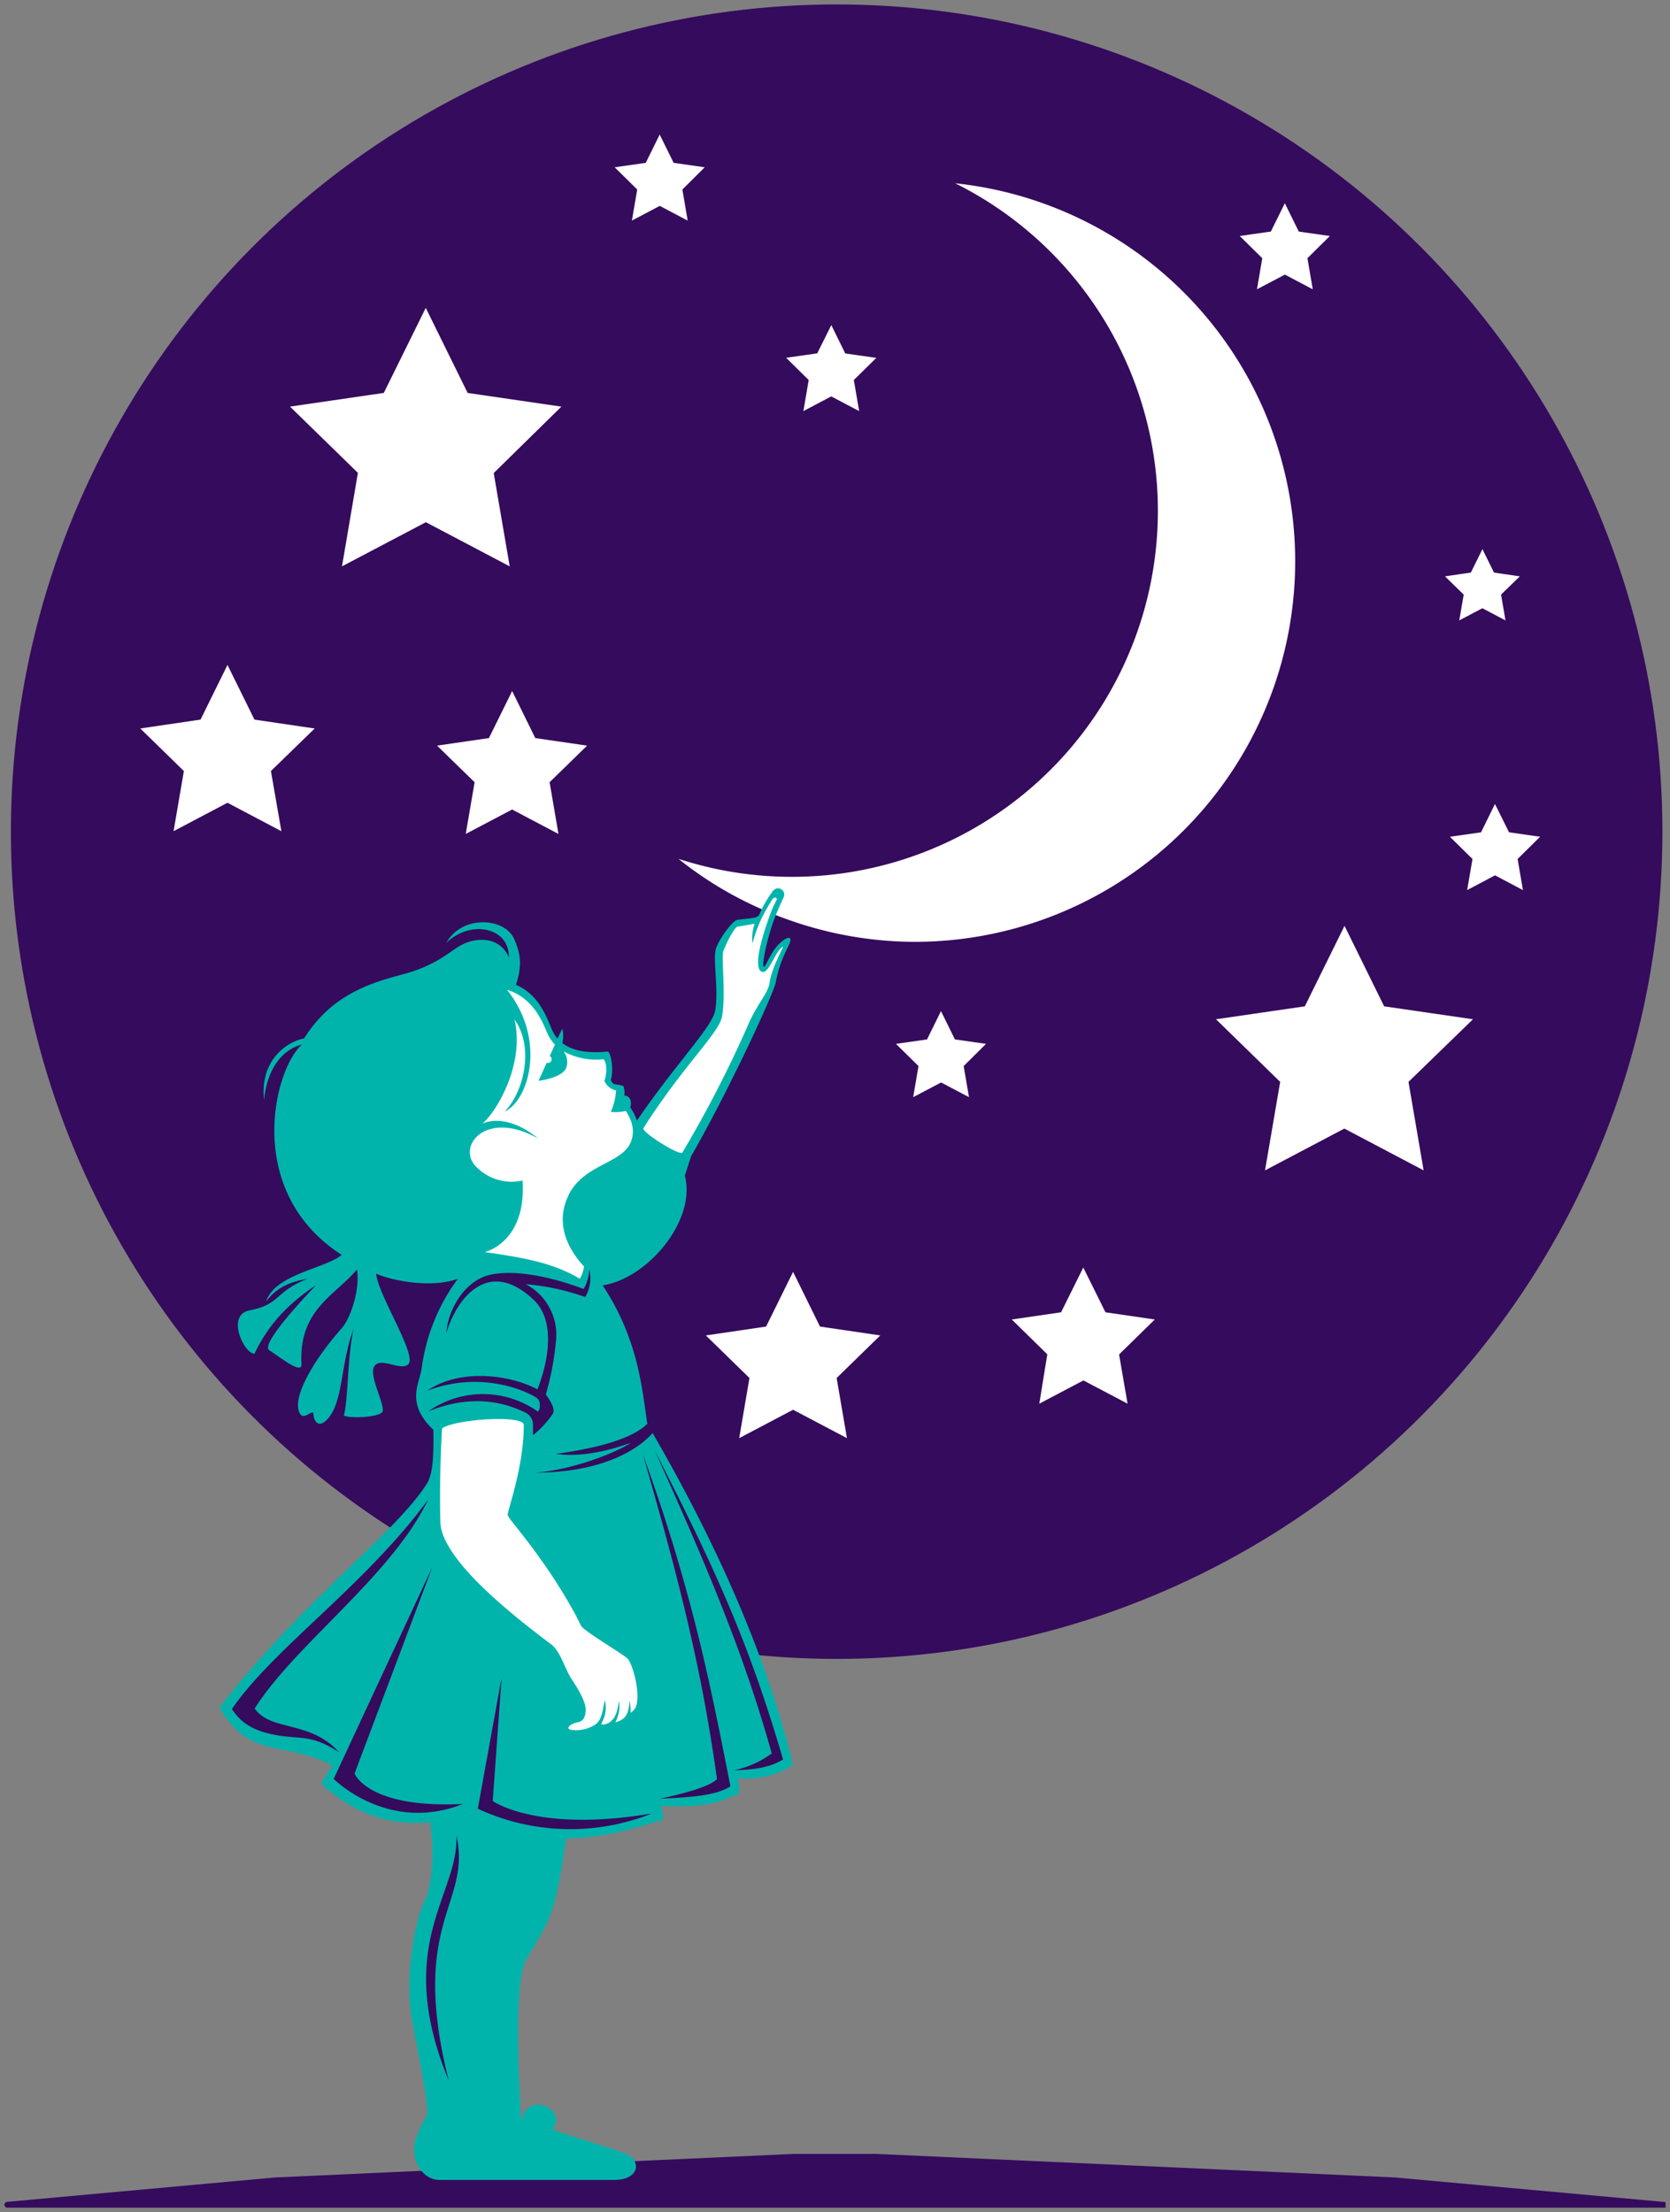 <svg xmlns="http://www.w3.org/2000/svg" id="Layer_1" data-name="Layer 1" viewBox="0 0 376 498"><rect x="0" y="0" width="376" height="498" fill="#808080" stroke="none"/><defs><style>.cls-1{fill:#350b5d;}.cls-2{fill:#fff;}.cls-3{fill:#00b4ac;}</style></defs><path class="cls-1" d="M1.66,497H375v-1.26l-60.91-5.54-116.78-5.3H178.69L61.91,490.2,1.6,495.69a.65.65,0,0,0-.6.65H1A.65.65,0,0,0,1.66,497Z"></path><ellipse class="cls-1" cx="188.37" cy="187.23" rx="185.92" ry="186.23"></ellipse><path class="cls-2" d="M280.87,84.83a85.56,85.56,0,0,0-65.8-43.57,82.4,82.4,0,0,1-59.3,153c-1-.28-2-.59-3-.9a83.75,83.75,0,0,0,18.7,11.31c.29.14.57.26.86.38s.77.33,1.16.48l1.15.47c2.6,1,5.26,1.93,8,2.71a85.12,85.12,0,0,0,23.52,3.32h0A85.67,85.67,0,0,0,280.87,84.83Zm65.89,103.54-7-1L336.59,181l-3.14,6.38-7,1,5.08,5-1.2,7,6.28-3.32,6.28,3.32-1.2-7Zm-15.12,41.09-20-2.91-8.92-18.12-8.94,18.12-20,2.91,14.45,14.1-3.41,19.92,17.86-9.41,17.85,9.41-3.41-19.92ZM126.4,91.54l-21.11-3.08L95.86,69.31,86.41,88.46,65.3,91.54l15.28,14.91L77,127.5l18.89-9.94,18.87,9.94-3.6-21ZM260,297.05l-11.1-1.62-5-10.08-5,10.08-11.1,1.62,8,7.84L234,316l9.93-5.23,9.94,5.23-1.91-11.08ZM70.85,164l-13.56-2-6.07-12.31L45.15,162l-13.56,2,9.81,9.58-2.32,13.54,12.14-6.4,12.13,6.4L61,173.58ZM198.19,300.64l-13.57-2-6.06-12.31-6.07,12.31-13.57,2,9.82,9.58-2.31,13.54,12.13-6.39,12.13,6.39-2.32-13.54ZM222,235l-7-1-3.14-6.38-3.14,6.38-7,1,5.08,5-1.2,7,6.29-3.31,6.28,3.31-1.2-7ZM197.31,80.57l-7-1-3.14-6.38L184,79.55l-7,1,5.08,5-1.2,7,6.28-3.31,6.28,3.31-1.2-7ZM158.67,37.66l-7-1-3.14-6.37-3.14,6.37-7,1,5.08,5-1.2,7,6.28-3.31,6.28,3.31-1.19-7ZM299.42,53.13l-7-1-3.14-6.38-3.15,6.38-7,1,5.07,5-1.19,7,6.29-3.31,6.27,3.31-1.2-7ZM132.19,167.86l-11.67-1.7-5.21-10.59-5.23,10.59-11.67,1.7,8.45,8.24-2,11.64,10.45-5.5,10.43,5.5-2-11.64Zm210-38.11-5.82-.85-2.6-5.28-2.61,5.28-5.82.85,4.21,4.11-1,5.81,5.21-2.74,5.2,2.74-1-5.81Z"></path><path class="cls-3" d="M178.53,397.21c-4.72-19.34-13.88-44.33-32.79-76.66-1.22-8.13-2.05-19.09-10.05-31.18,10.22-1.59,21.13-14.69,18.5-24.7l1.41-4.37c8.57-14.89,18.58-36.63,19.05-39.1,1.12-5.84,3-7.92,3.31-9.41.16-.84-.53-.82-1.4-.24-3,2-4,6.18-4.6,6.08-.47-.08.45-5.18,2.06-9.86.82-2.35,2-4.89,2.41-5.76a1.4,1.4,0,0,0-2.36-1.48,25.16,25.16,0,0,0-3.15,5.43c-.45.78-1.89.72-4.87,1.12-1.07.14-3.81,3.83-4.76,6.2s.59,9.12-.26,14.18c-.62,3.72-8.74,11.8-17.63,24.82a11.68,11.68,0,0,0-1.52-3c.25-.39.5-2.57-1.31-2.62a4.86,4.86,0,0,0-.21-2.18c-2-.62-2.14.06-2.85-1.35.74-2,.06-6.47-.75-6.39-2.76.26-7.16.39-10.15-1.93a7.13,7.13,0,0,0,0-3.25c-.37.75-.73,1.5-1.09,2.25a7.24,7.24,0,0,1-1.08-1.65c-1-2-2.61-8.1-8.27-10.44,1.29-4.07,1.24-6.68-.44-10.4-2.16-4.77-11.72-5.39-15.24.95,5.48-5.34,14.23-3.47,14.08,3.23-2.11-4.84-7.62-4.59-11.11-2.52-2.54,1.51-5.58,4.48-12.88,6.4s-16,4.63-22.12,14.4c-3.73.71-10,4.74-9,13.86.51-5.8,3.27-11.14,8.55-12.5-6.23,5.29-13.37,33,8.92,47.37-3.75,3.09-15.09,4.37-17,10.48,2.55-3.43,5.83-4.5,9.32-5.11-7.58,3-5.9,5.71-13.08,7.12-5.39,1.06-1.14,9.88,1.14,9.74,2.28-4.83,6.1-10.34,13.81-15.38C66,294.75,58.77,302.88,60.65,304s7.11,5.44,7.24,3.29c-.74-12.49,7.54-15.56,12.47-21.5.74,4-1.2,10.73-3.48,13.3-6.84,7.73-11.4,16.19-9.26,19.28.93,1.33,2.95-1.28,2.95-.07s.89,3.46,3,1.35c3.76-3.83,3-12.16,6-20.42-1.41,6.92-1.14,15.58-2.15,19.47,1.81.68,7.51.34,8.59-.73s-3.07-8.18-1.76-10.33c1.4-2.32,5.93,1.11,7.66-.49,2.11-1.95-6.64-15.31-7.24-20.42,3.42,1.52,12.27,3.38,18.42,1.15a43.35,43.35,0,0,0-8.13,20c-.4,3.53-3.82,7.86,2.61,14,.1,5.94-.1,10-1.5,12.19-7.15,11.25-28.44,26.66-46.67,50.37,6.93,11.79,14.11,7.28,25.48,13a40,40,0,0,0-2.55,4.09c5.23,4.88,13.16,9.87,24.53,8.66.82,5.28.72,13.77-1.26,17.74-2.42,4.84-4.46,17.8-2.85,26.76s4.12,20.15,3.21,21.87-2.75,4.64-2.71,7.5c.05,3.68,2.56,6.7,5.73,6.7h39.16c6.07,0,6-4.33,3.25-5.64s-11.11-3.58-17-5.74c3.52-4.54-5.64-8.87-7-1.92-.1-1-2.16-30.62,1.06-36.26s5.26-7.91,6.94-15.22c.65-2.83,1.4-7.35,2.09-12.11,11.29-.11,19.93-4,21.73-4.12a7.65,7.65,0,0,0-.4-3.18c9.4.3,12.17-.35,17.55-2.82a10.13,10.13,0,0,0-.2-3.42C170,400.74,175.62,399.68,178.53,397.21Z"></path><path class="cls-1" d="M132.66,285.74a8.78,8.78,0,0,1-1.27,4.45s-12.56-5.1-21.09-3.19c-5.09,1.13-9.28,6.95-9.82,13.09,2.48-8.16,9.66-17,19.72-7.42,5,4.79,3.21,14,.8,20.12-5.3-2.93-16.83-5.14-24.84.3,13.17-5,24,.9,24.91,1.82s.33,3.12-.07,2.81a21.33,21.33,0,0,0-24.54,0c5.61-2.27,13.45-3.85,21.89.32A3,3,0,0,1,120,320.7l0,2.4a21.56,21.56,0,0,0,4.49-4.87c.76-1.37-1.61-4.27-1.61-4.27A63.15,63.15,0,0,0,125.16,302a12.84,12.84,0,0,0-6.78-12.89A52.34,52.34,0,0,1,131.76,292,8.33,8.33,0,0,0,132.66,285.74Zm13.1,34.77v0c-1.8,1.73-6,4.77-20.59,6.8,4.08.54,9.31.18,16.89-2.5-2.88,1.95-12.53,6-21.45,6.73,16.64-.11,24-6.27,26.35-8.94h0A8,8,0,0,0,145.76,320.51Zm-49.3,17c-2,2.75-4.14,5.37-6.33,7.89C76.56,361,60.4,372.84,52.2,384.75c1.61,2.36,3.69,4.44,8.58,5.57,6.47,1.52,8.86-.26,15.56,4.17-6.43-7.26-15.35-4.63-19-9.87,7.76-12.19,23.88-24.66,33.94-38.57A56.71,56.71,0,0,0,96.46,337.47ZM79.83,399.26,97.4,352.65,75.13,400.47s12.21,12.36,29.11,5.64C82.78,407.19,79.83,399.26,79.83,399.26Zm31.11,6.18,2-27.8-5.36,29.55a49.42,49.42,0,0,0,39.16,1.07C120.8,412.63,110.94,405.44,110.94,405.44Zm53.51-3.29c-2.21-11.34-4.21-21.27-6.58-31.2a398.62,398.62,0,0,0-13.13-43.56c4.77,16.62,8.43,30,11.34,43.26,2.13,9.65,3.87,19.23,5.35,29.89-1.87,1.79-7.91,3.34-12.82,4.38C155.49,404.64,161.35,404.2,164.45,402.15Zm11.87-6c-2.54-8.7-5.07-16.36-7.84-23.71-5.52-14.68-11.94-28.09-21.13-46,7.83,17.28,14.1,31.82,19.17,45.78,2.75,7.56,5.14,15,7.24,22.53a21.87,21.87,0,0,1-8.51,3.77C170.11,398.43,173.52,397.8,176.32,396.1Zm-73.56,17.13c.54,13.43-14.35,24.45-1.74,55.07C92,432.44,106.24,428.81,102.76,413.23Z"></path><path class="cls-2" d="M176.23,213.15c-1.6.81-3.14,6.22-4.67,5.63-2.22-.85.37-8.71,1.16-11,.21-.64.49-1.44.8-2.25a20.82,20.82,0,0,1,1.26-2.76c.43-.73-.49-.95-.88-.32s-1,1.61-1.54,2.6a30.14,30.14,0,0,0-2.93,7.37,9.87,9.87,0,0,1,.48-4.46l-3.91.67c-.72.33-2.23,3.21-3.11,5.4-.57,1.41.58,9.44-.3,14.69-.64,3.9-8.49,10.75-17.73,25.27-.52.81,8.25,6.36,8.79,5.46a266,266,0,0,0,14.59-28.28c2.07-5,4.65-7.47,5-9.79C173.77,217.57,176.67,212.93,176.23,213.15Zm-35,160.19c-1.21-1.15-9.78-6.12-10.41-7.36-.34-.66-.68-1.32-1-2-7.33-13.62-15.45-22-15.52-22.92s3.69-11,3.62-20.29c0-2.28-15.37-1.32-18.39.79,0,0-.68,10.64-.38,21.11.1,3.29,2.59,7.18,6.11,11.14h0c5.48,6.11,13.43,12.31,18.81,16.35,2.16,1.63,3,5.35,4.67,7.91,2,3,3,5.1,3.13,6.65,0,1.18-.21,2.7-1.72,3-1.81.33-3.21,1.6-1.17,1.76a8,8,0,0,0,4.92-1.16c1.55-1,1.68-2.73,2.29-5.61.81,3.68-1.26,5.53-.7,5.53a2.91,2.91,0,0,0,2.23-.91c1-.87,1.33-2.42,1.65-4.42.47,3-1,4.92-.76,4.82,1.59-.53,3-1.1,3.11-4.87a10.06,10.06,0,0,1,.25,2.73,3.06,3.06,0,0,0,1.11-1.16C144.42,381.71,142.45,374.48,141.25,373.34ZM140.9,250.1a10.09,10.09,0,0,1-3.38.21,14.2,14.2,0,0,0,1.19-4.83,3.58,3.58,0,0,1-2.63-2.17c.75-2,.41-4.92-.39-4.84a15,15,0,0,1-8.81-1.79,3.91,3.91,0,0,1,.54,3.88c-.84,1.66-4.26,2.54-6.18,2.75.53-1.12,1.16-2.52,1.84-4.05a.9.9,0,0,0,.56,0,.84.84,0,0,0,.14-1.52c.37-.83.77-1.7,1.17-2.57a8.72,8.72,0,0,1-1.54-2.18c-1-2.09-2.88-8.23-9.25-10.16,9,11.34,4.84,25-.54,27.41,4.23-4.29,6.78-14.3,2.21-20.75,2.42,10.21-4.21,21.09-7.3,23.51,3.35-1.55,8.18-.4,12.6,3.29-8.64-4.9-14.62-1.56-15.28,2.35a4.51,4.51,0,0,0,.91,3.52,11.12,11.12,0,0,0,10.89,3.6c.93,14-8.52,16.12-8.52,16.12,9.45,1.31,15.79,2.62,21.42,6a7.52,7.52,0,0,0,.94-2.78c-1.8-1.89-6-7.09-4.45-13.33,2.41-9.94,13-9.14,15.08-14.91C143,254.38,142.23,252.18,140.9,250.1Z"></path></svg>